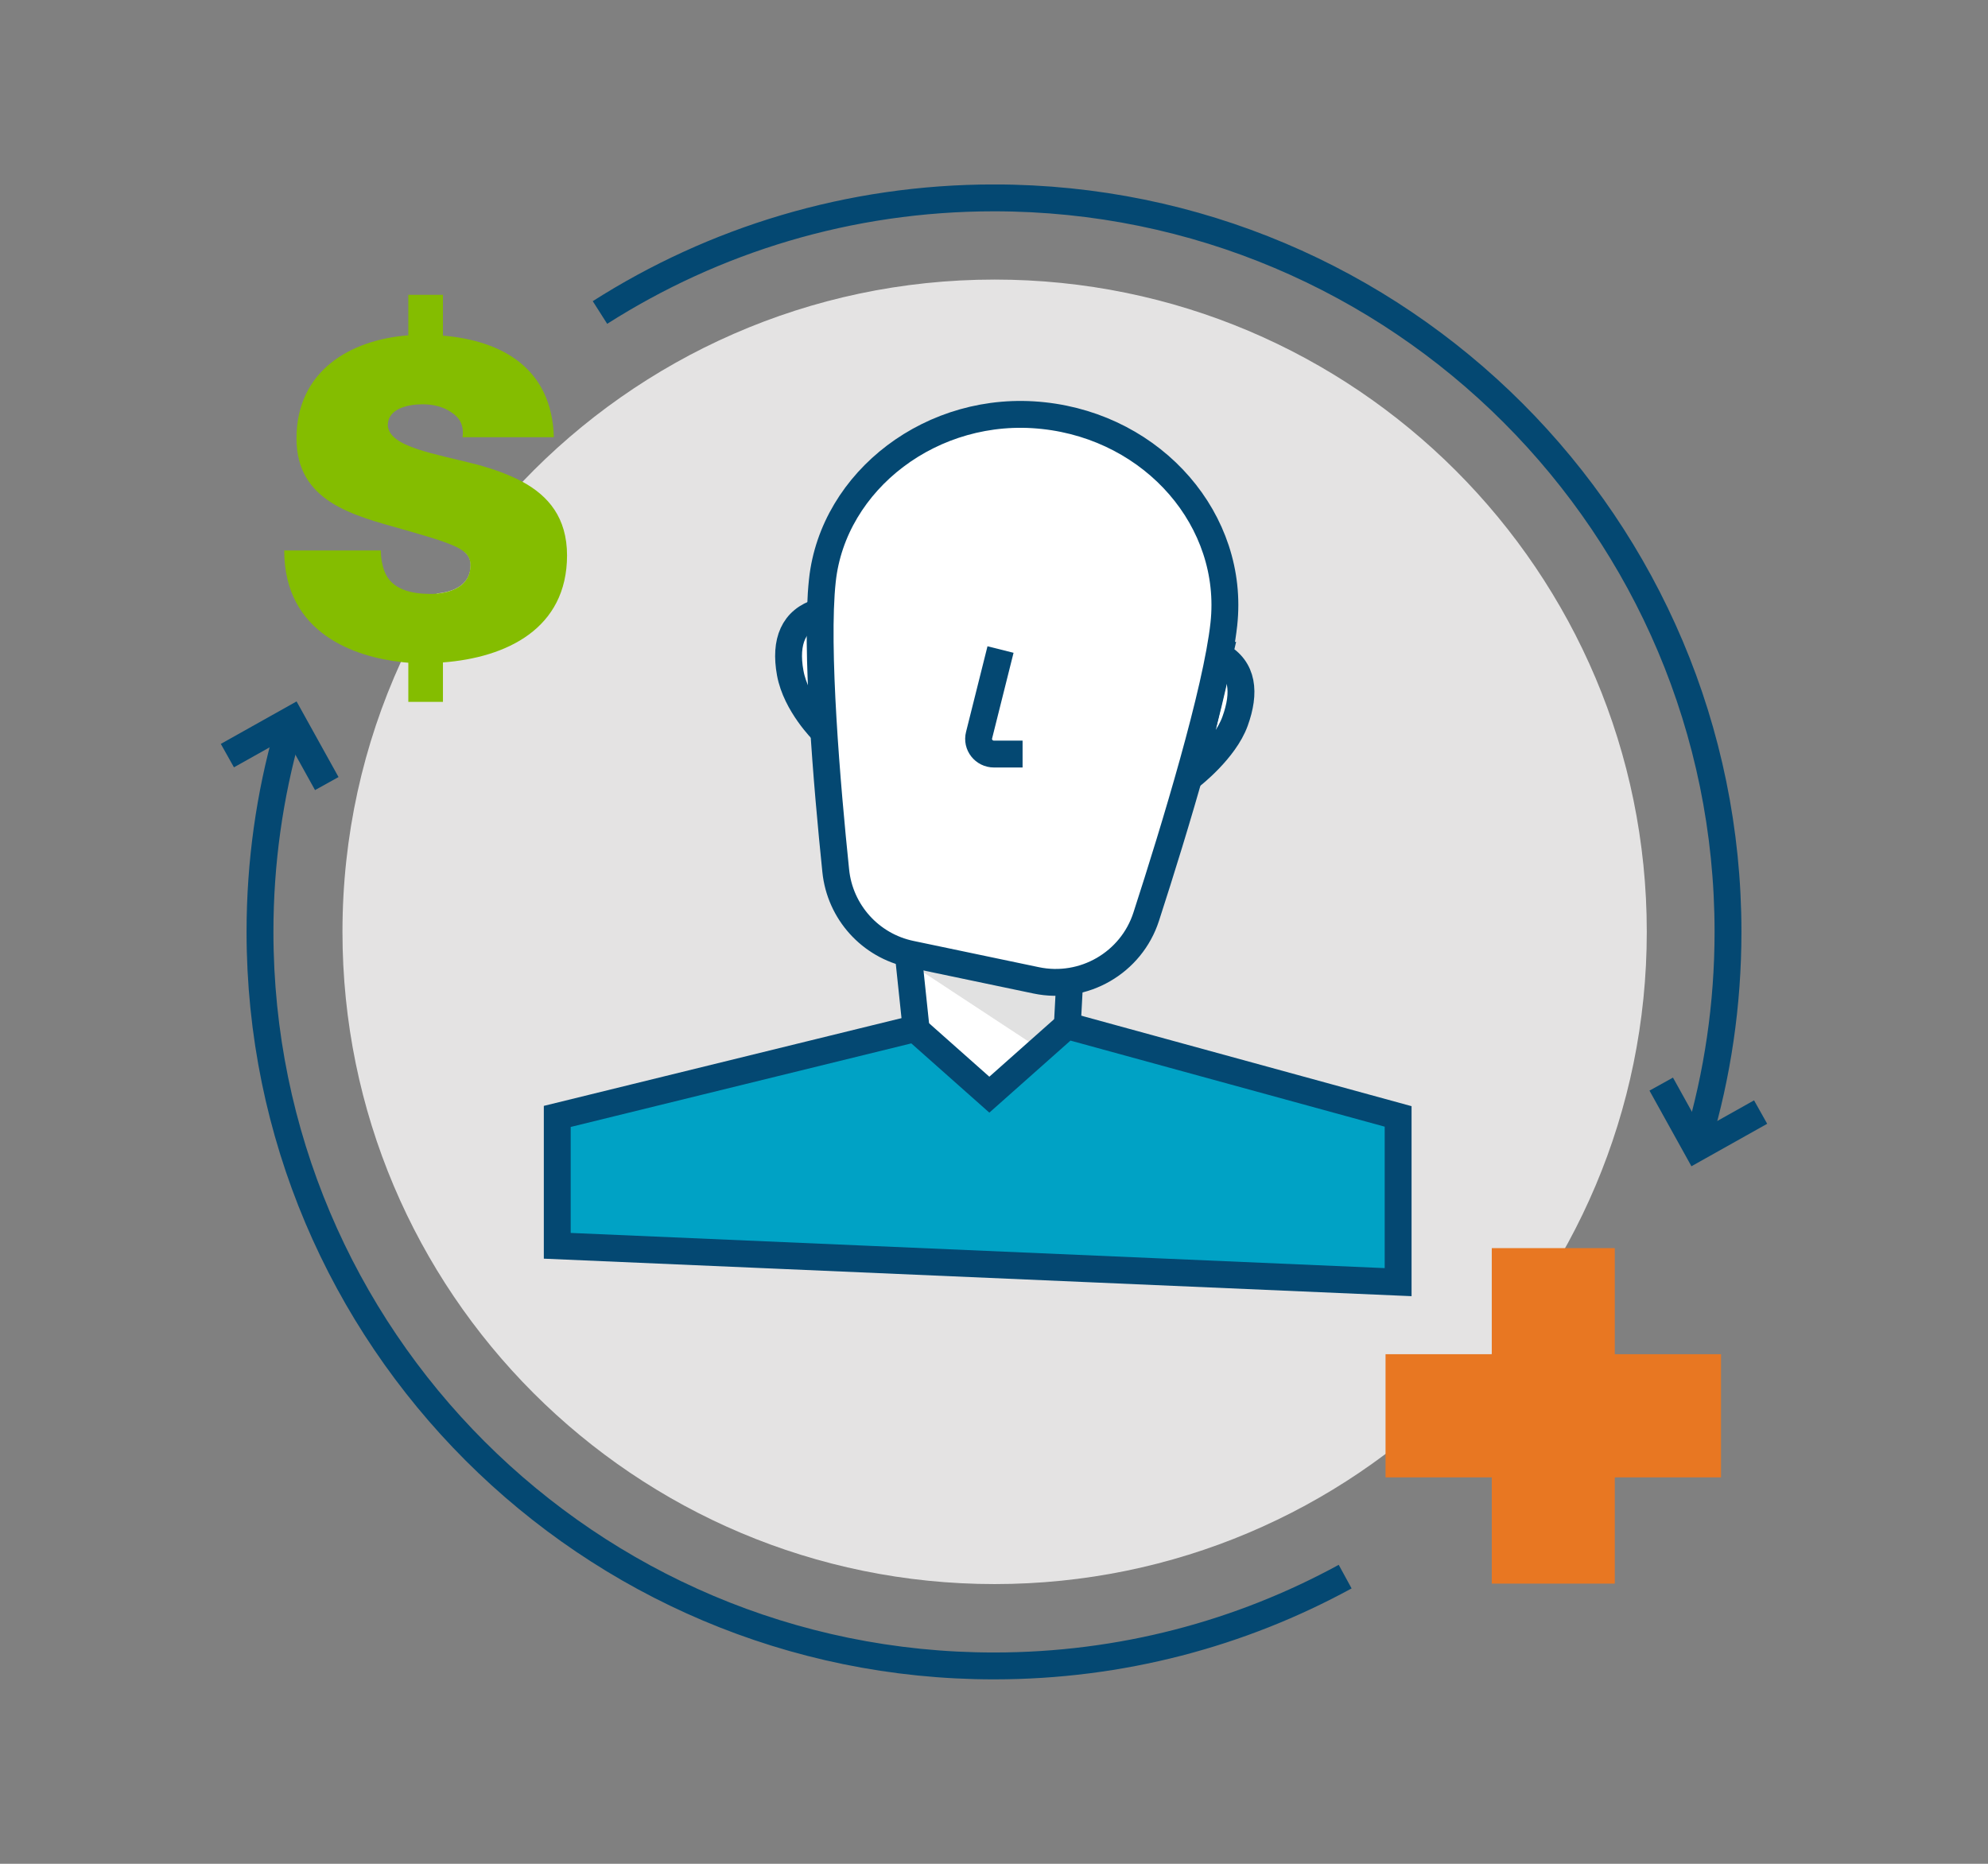 <?xml version="1.0" encoding="UTF-8"?>
<svg id="Layer_1" data-name="Layer 1" xmlns="http://www.w3.org/2000/svg" xmlns:xlink="http://www.w3.org/1999/xlink" viewBox="0 0 128 120">
  <rect x="0" y="0" width="128" height="120" fill="#808080" stroke="none"/>
  <defs>
    <style>
      .cls-1 {
        clip-path: url(#clippath);
      }

      .cls-2, .cls-3 {
        fill: none;
      }

      .cls-2, .cls-4, .cls-5, .cls-6, .cls-7, .cls-8, .cls-9 {
        stroke-width: 0px;
      }

      .cls-10 {
        opacity: .12;
      }

      .cls-3 {
        stroke: #044872;
        stroke-miterlimit: 10;
        stroke-width: 1.73px;
      }

      .cls-11 {
        clip-path: url(#clippath-1);
      }

      .cls-12 {
        clip-path: url(#clippath-3);
      }

      .cls-13 {
        clip-path: url(#clippath-2);
      }

      .cls-5 {
        fill: #00a2c5;
      }

      .cls-6 {
        fill: #84bd00;
      }

      .cls-7 {
        fill: #fff;
      }

      .cls-8 {
        fill: #e87722;
      }

      .cls-9 {
        fill: #e4e3e3;
      }
    </style>
    <clipPath id="clippath">
      <rect class="cls-2" x="14.22" y="11.88" width="99.57" height="96.25"/>
    </clipPath>
    <clipPath id="clippath-1">
      <rect class="cls-2" x="14.22" y="11.88" width="99.57" height="96.25"/>
    </clipPath>
    <clipPath id="clippath-2">
      <rect class="cls-2" x="14.22" y="11.88" width="99.57" height="96.25"/>
    </clipPath>
    <clipPath id="clippath-3">
      <rect class="cls-2" x="58.55" y="62.01" width="10.31" height="5.55"/>
    </clipPath>
  </defs>
  <g id="Value-Based_Care" data-name="Value-Based Care">
    <g class="cls-1">
      <g class="cls-11">
        <g class="cls-13">
          <path class="cls-9" d="M106.03,60c0,23.19-18.8,41.99-41.99,41.99s-41.99-18.8-41.99-41.99c0-6.2,1.34-12.08,3.76-17.38.69-1.52,1.47-2.99,2.33-4.41.98-.09,2.16-.51,2.16-1.82,0-.35-.11-.62-.39-.86,1.15-1.6,2.4-3.11,3.75-4.53,7.65-8.01,18.43-13,30.38-13,23.19,0,41.99,18.8,41.99,41.99"/>
          <path class="cls-3" d="M86.61,101.51c-6.72,3.67-14.42,5.75-22.61,5.75-26.1,0-47.26-21.16-47.26-47.26,0-4.47.62-8.79,1.78-12.88"/>
          <path class="cls-3" d="M38.63,20.12c7.33-4.67,16.03-7.38,25.37-7.38,26.1,0,47.26,21.16,47.26,47.26,0,4.68-.68,9.21-1.95,13.48"/>
          <polygon class="cls-7" points="69.03 60.19 58.35 60.19 59.58 71.88 68.41 71.88 69.03 60.19"/>
          <g class="cls-10">
            <g class="cls-12">
              <polygon class="cls-4" points="58.55 62.01 66.99 67.56 68.7 66.04 68.86 63.39 58.55 62.01"/>
            </g>
          </g>
          <polygon class="cls-3" points="69.03 60.19 58.35 60.19 59.58 71.88 68.41 71.88 69.03 60.19"/>
          <path class="cls-7" d="M52.79,39.4h-.04c-1.66.5-2.24,1.9-1.87,3.93.37,2.03,2.12,3.75,2.12,3.75l-.21-7.68Z"/>
          <path class="cls-3" d="M52.79,39.4h-.04c-1.66.5-2.24,1.9-1.87,3.93.37,2.03,2.12,3.75,2.12,3.75l-.21-7.68Z"/>
          <path class="cls-7" d="M78.49,42.19l.04.02c1.52.84,1.66,2.38.99,4.23-.67,1.85-2.82,3.51-2.82,3.51l1.8-7.76Z"/>
          <path class="cls-3" d="M78.49,42.19l.04.02c1.52.84,1.66,2.38.99,4.23-.67,1.85-2.82,3.51-2.82,3.51l1.8-7.76Z"/>
          <path class="cls-7" d="M67.18,26.76c-7.14-.78-13.54,4.19-14.23,10.61-.47,4.31.3,13.27.86,18.69.27,2.66,2.23,4.83,4.84,5.37l8.07,1.69c3.06.64,6.12-1.13,7.08-4.1,1.84-5.68,4.53-14.53,5-18.84.72-6.64-4.48-12.65-11.62-13.42"/>
          <path class="cls-3" d="M67.18,26.76c-7.14-.78-13.54,4.19-14.23,10.61-.47,4.31.3,13.27.86,18.69.27,2.66,2.23,4.83,4.84,5.37l8.07,1.69c3.06.64,6.12-1.13,7.08-4.1,1.84-5.68,4.53-14.53,5-18.84.72-6.64-4.48-12.65-11.62-13.42Z"/>
          <path class="cls-7" d="M64.42,41.82l-1.38,5.51c-.16.62.31,1.22.96,1.22h1.84"/>
          <path class="cls-3" d="M64.42,41.82l-1.38,5.51c-.16.62.31,1.22.96,1.22h1.84"/>
          <polygon class="cls-5" points="90.02 82.55 35.88 80.21 35.88 71.88 58.91 66.23 63.7 70.48 68.7 66.04 90.02 71.88 90.02 82.55"/>
          <polygon class="cls-3" points="90.02 82.55 35.88 80.21 35.88 71.88 58.91 66.23 63.7 70.48 68.7 66.04 90.02 71.88 90.02 82.55"/>
          <polygon class="cls-8" points="110.81 87.19 103.97 87.19 103.97 80.36 96.05 80.36 96.05 87.19 89.21 87.19 89.21 95.12 96.05 95.12 96.05 101.96 103.97 101.96 103.97 95.12 110.81 95.12 110.81 87.19"/>
          <path class="cls-6" d="M36.51,35.75c0,4.74-3.91,6.59-7.99,6.9v2.54h-2.23v-2.52c-.16-.01-.32-.03-.49-.05-2.83-.32-7.5-1.77-7.5-7.18h6.22c0,.48.08.93.23,1.33.45,1.22,1.81,1.47,2.97,1.47.13,0,.27,0,.41-.02.98-.09,2.16-.51,2.16-1.82,0-.35-.11-.62-.39-.86-.53-.45-1.69-.81-3.97-1.46-3.2-.9-6.84-1.78-6.84-5.85,0-4.31,3.4-6.35,7.2-6.64v-2.61h2.23v2.63c3.84.32,7.02,2.13,7.14,6.54h-5.88c.11-.77-.2-1.28-.73-1.61-.54-.37-1.19-.51-1.84-.51-.85,0-2.24.23-2.24,1.36.09,1.41,3.03,1.81,5.86,2.55.99.28,1.96.62,2.83,1.09,1.64.9,2.85,2.29,2.85,4.74"/>
          <polyline class="cls-3" points="113.36 71.6 109.24 73.91 106.96 69.8"/>
          <polyline class="cls-3" points="14.64 48.65 18.76 46.34 21.04 50.45"/>
        </g>
      </g>
    </g>
  </g>
</svg>